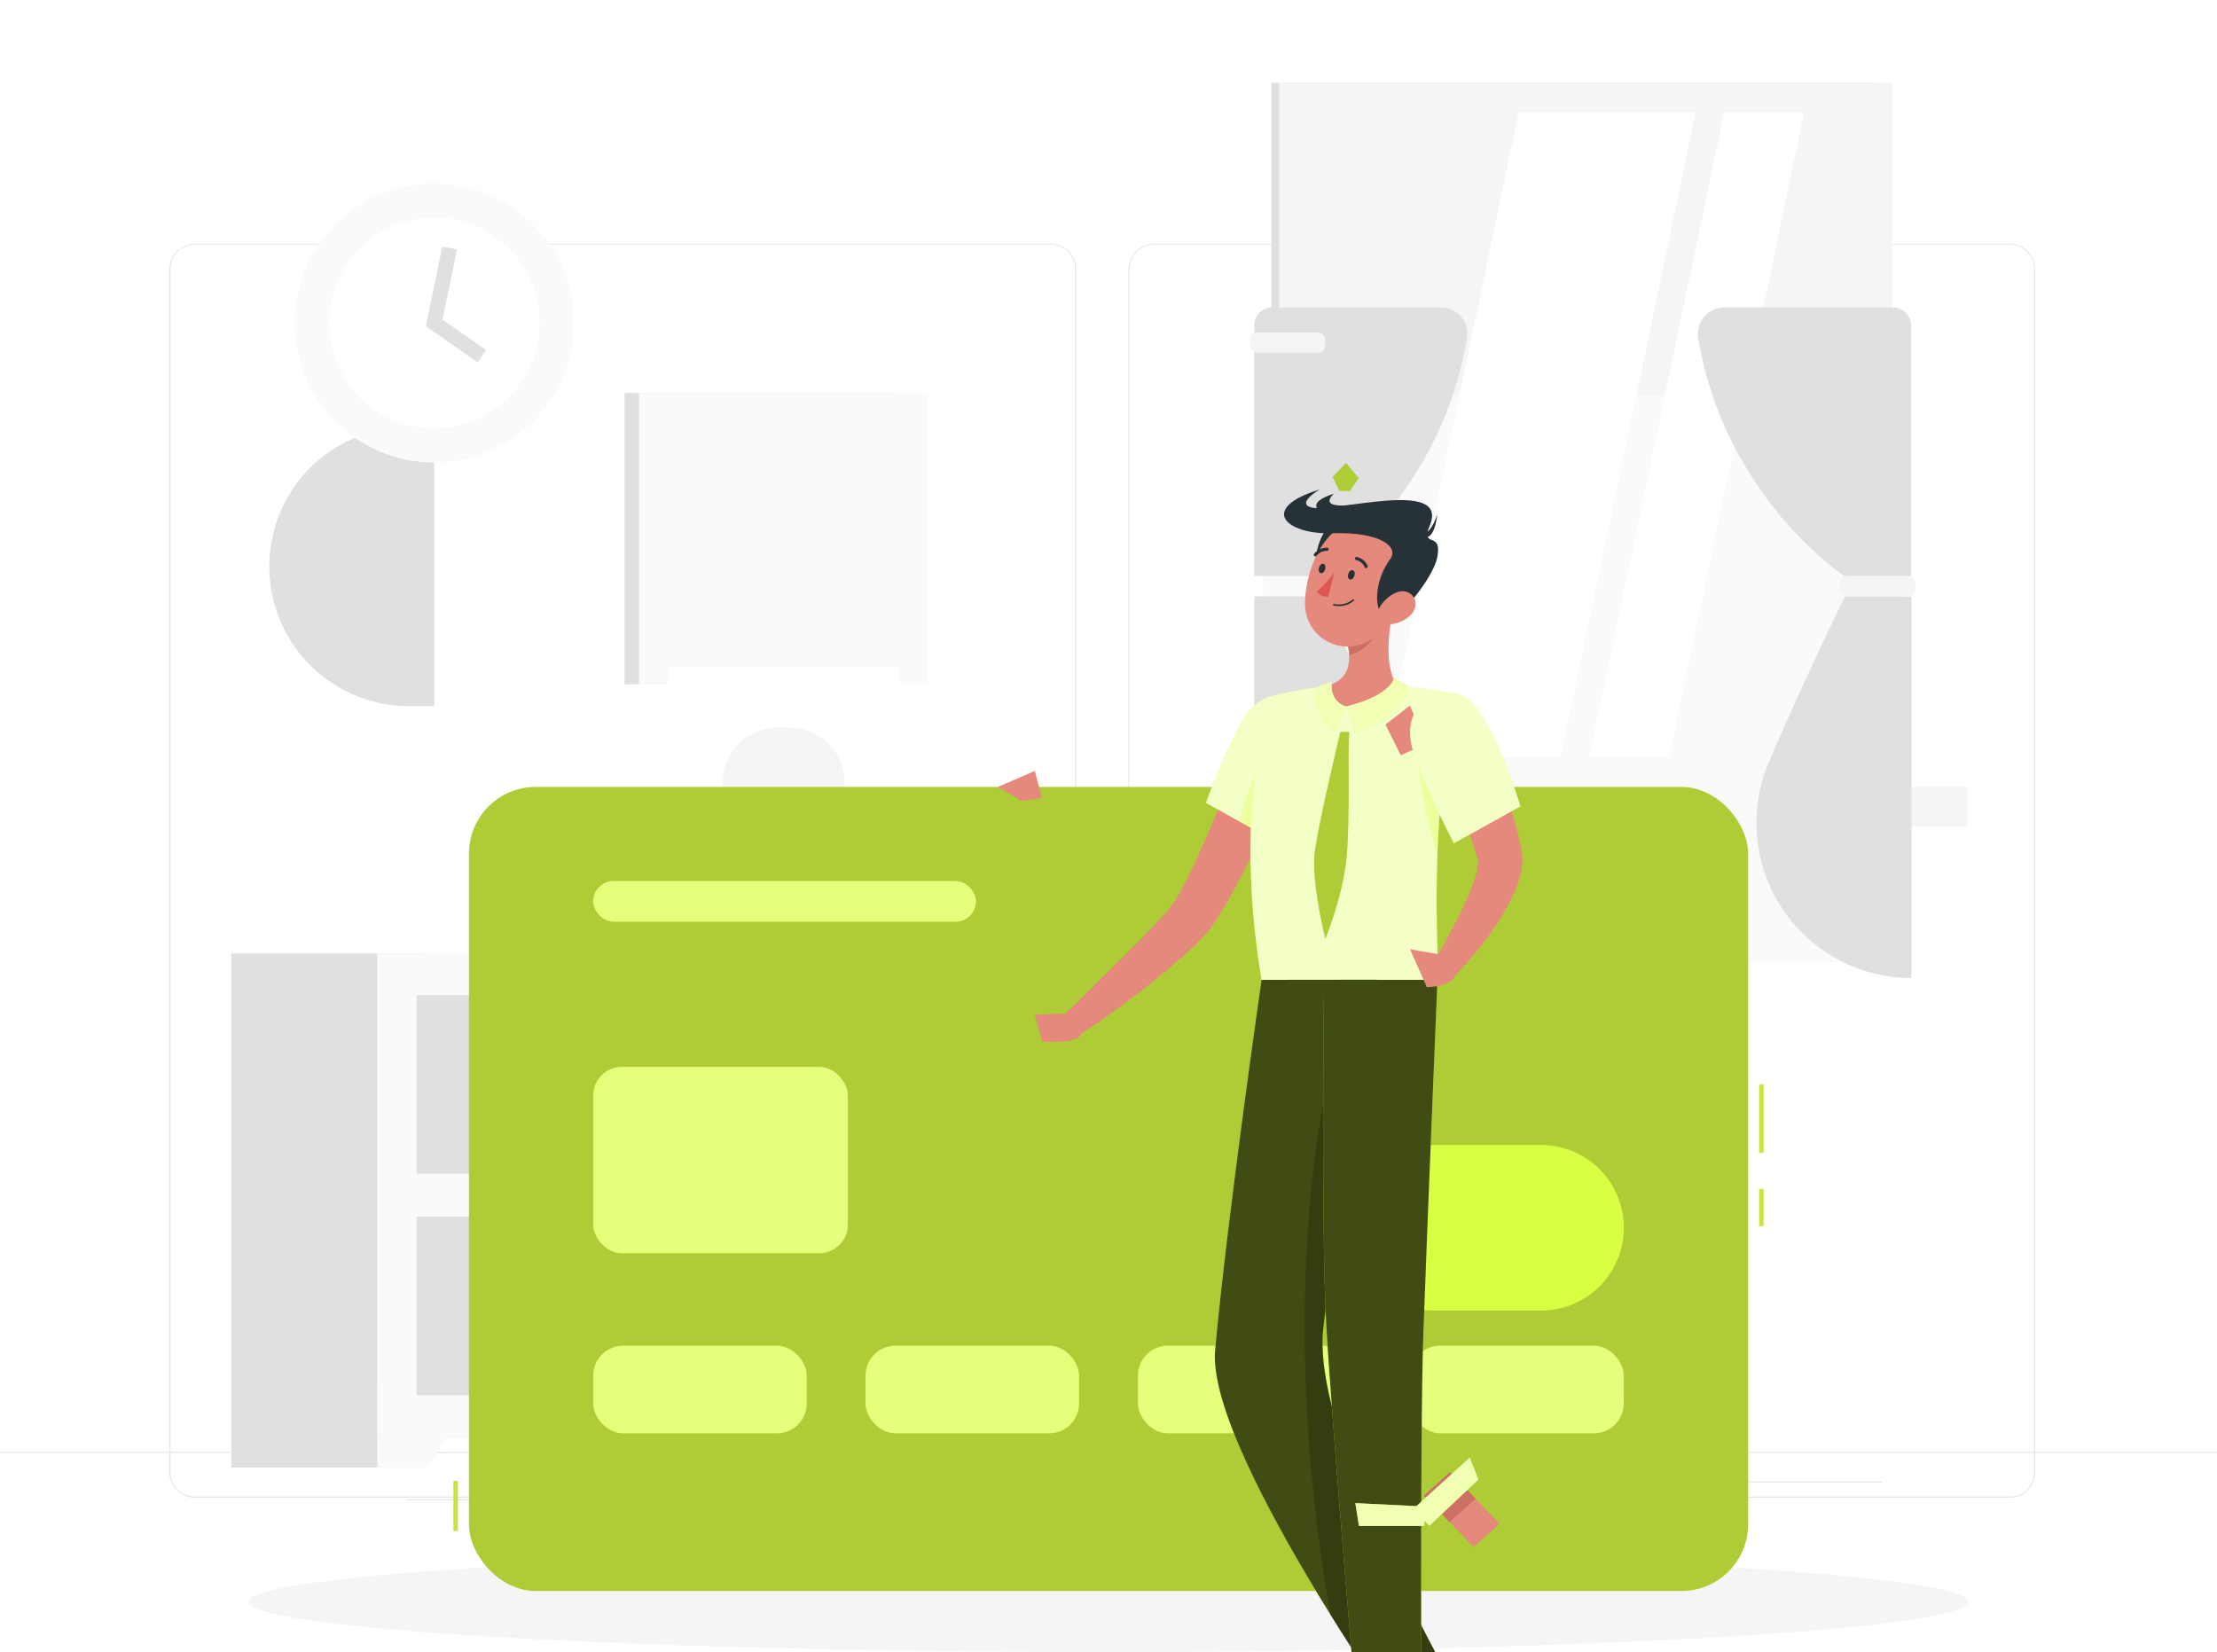 <svg class="animated" id="freepik_stories-credit-card" xmlns="http://www.w3.org/2000/svg" viewBox="0 0 500 372.61" version="1.1" xmlns:xlink="http://www.w3.org/1999/xlink" xmlns:svgjs="http://svgjs.com/svgjs"><style>svg#freepik_stories-credit-card:not(.animated) .animable {opacity: 0;}svg#freepik_stories-credit-card.animated #freepik--background-complete--inject-16 {animation: 1s 1 forwards cubic-bezier(.36,-0.01,.5,1.38) fadeIn;animation-delay: 0s;}svg#freepik_stories-credit-card.animated #freepik--Shadow--inject-16 {animation: 1s 1 forwards cubic-bezier(.36,-0.01,.5,1.38) lightSpeedRight;animation-delay: 0s;}svg#freepik_stories-credit-card.animated #freepik--Coins--inject-16 {animation: 1s 1 forwards cubic-bezier(.36,-0.01,.5,1.38) slideLeft;animation-delay: 0s;}svg#freepik_stories-credit-card.animated #freepik--credit-card--inject-16 {animation: 1s 1 forwards cubic-bezier(.36,-0.01,.5,1.38) fadeIn;animation-delay: 0s;}svg#freepik_stories-credit-card.animated #freepik--Character--inject-16 {animation: 1s 1 forwards cubic-bezier(.36,-0.01,.5,1.38) slideDown;animation-delay: 0s;}            @keyframes fadeIn {                0% {                    opacity: 0;                }                100% {                    opacity: 1;                }            }                    @keyframes lightSpeedRight {              from {                transform: translate3d(50%, 0, 0) skewX(-20deg);                opacity: 0;              }              60% {                transform: skewX(10deg);                opacity: 1;              }              80% {                transform: skewX(-2deg);              }              to {                opacity: 1;                transform: translate3d(0, 0, 0);              }            }                    @keyframes slideLeft {                0% {                    opacity: 0;                    transform: translateX(-30px);                }                100% {                    opacity: 1;                    transform: translateX(0);                }            }                    @keyframes slideDown {                0% {                    opacity: 0;                    transform: translateY(-30px);                }                100% {                    opacity: 1;                    transform: translateY(0);                }            }        .animator-hidden { display: none; }</style><g id="freepik--background-complete--inject-16" class="animable" style="transform-origin: 250px 194.17px;"><rect y="327.45" width="500" height="0.25" style="fill: rgb(230, 230, 230); transform-origin: 250px 327.575px;" id="ellfemio4qp9a" class="animable"></rect><rect x="343.26" y="338.04" width="34.4" height="0.25" style="fill: rgb(230, 230, 230); transform-origin: 360.46px 338.165px;" id="elpr4d387kki" class="animable"></rect><rect x="91.68" y="338.16" width="19.36" height="0.25" style="fill: rgb(230, 230, 230); transform-origin: 101.36px 338.285px;" id="elwh378xggcs" class="animable"></rect><rect x="211.76" y="337.58" width="39.24" height="0.25" style="fill: rgb(230, 230, 230); transform-origin: 231.38px 337.705px;" id="elpkr4o492nil" class="animable"></rect><rect x="193.22" y="334.02" width="17.54" height="0.25" style="fill: rgb(230, 230, 230); transform-origin: 201.99px 334.145px;" id="elbmzbu6ibt68" class="animable"></rect><rect x="371.57" y="334.14" width="52.99" height="0.25" style="fill: rgb(230, 230, 230); transform-origin: 398.065px 334.265px;" id="elyyr3z9qnd7l" class="animable"></rect><g id="eluozhh5nurv"><path d="M237,337.8H43.91a5.71,5.71,0,0,1-5.7-5.71V60.66A5.71,5.71,0,0,1,43.91,55H237a5.71,5.71,0,0,1,5.71,5.71V332.09A5.71,5.71,0,0,1,237,337.8ZM43.91,55.2a5.46,5.46,0,0,0-5.45,5.46V332.09a5.46,5.46,0,0,0,5.45,5.46H237a5.47,5.47,0,0,0,5.46-5.46V60.66A5.47,5.47,0,0,0,237,55.2Z" style="fill: rgb(230, 230, 230); transform-origin: 140.46px 196.4px;" class="animable"></path></g><g id="elxjqmjoxhsl9"><path d="M453.31,337.8H260.21a5.72,5.72,0,0,1-5.71-5.71V60.66A5.72,5.72,0,0,1,260.21,55h193.1A5.71,5.71,0,0,1,459,60.66V332.09A5.71,5.71,0,0,1,453.31,337.8ZM260.21,55.2a5.47,5.47,0,0,0-5.46,5.46V332.09a5.47,5.47,0,0,0,5.46,5.46h193.1a5.47,5.47,0,0,0,5.46-5.46V60.66a5.47,5.47,0,0,0-5.46-5.46Z" style="fill: rgb(230, 230, 230); transform-origin: 356.75px 196.4px;" class="animable"></path></g><rect x="286.75" y="18.68" width="136.28" height="158.8" style="fill: rgb(224, 224, 224); transform-origin: 354.89px 98.08px;" id="eltfhinsqge5s" class="animable"></rect><rect x="288.48" y="18.68" width="138.25" height="158.8" style="fill: rgb(245, 245, 245); transform-origin: 357.605px 98.08px;" id="elsey72eqp5rr" class="animable"></rect><rect x="286.75" y="177.47" width="136.28" height="8.9" style="fill: rgb(224, 224, 224); transform-origin: 354.89px 181.92px;" id="ellfbykwg4x0e" class="animable"></rect><rect x="313.52" y="177.47" width="130.15" height="8.9" style="fill: rgb(245, 245, 245); transform-origin: 378.595px 181.92px;" id="el106d5b148ao" class="animable"></rect><g id="elgxvw9njqny"><rect x="284.94" y="89.09" width="145.33" height="127.88" style="fill: rgb(250, 250, 250); transform-origin: 357.605px 153.03px; transform: rotate(90deg);" class="animable"></rect></g><polygon points="312.06 170.74 342.5 25.41 382.4 25.41 351.96 170.74 312.06 170.74" style="fill: rgb(255, 255, 255); transform-origin: 347.23px 98.075px;" id="eln09fgsjjtak" class="animable"></polygon><polygon points="358.42 170.74 388.85 25.41 406.87 25.41 376.44 170.74 358.42 170.74" style="fill: rgb(255, 255, 255); transform-origin: 382.645px 98.075px;" id="elz0hnbl14w1" class="animable"></polygon><g id="elw7g1qrnyud"><path d="M282.86,73.4v56.54h15s26.87-17.53,33-53.6a6,6,0,0,0-5.9-7h-38A4.07,4.07,0,0,0,282.86,73.4Z" style="fill: rgb(224, 224, 224); transform-origin: 306.902px 99.64px;" class="animable"></path></g><g id="elmf3rvbmnds"><path d="M282.86,220.57V134.5h15s8.6,17.38,17.17,37.36a34.94,34.94,0,0,1-32.13,48.71Z" style="fill: rgb(224, 224, 224); transform-origin: 300.359px 177.535px;" class="animable"></path></g><rect x="281.91" y="74.99" width="16.97" height="4.56" rx="1.5" style="fill: rgb(245, 245, 245); transform-origin: 290.395px 77.27px;" id="eltk98zhyk9pr" class="animable"></rect><g id="elyh9yjx7cowp"><path d="M431,73.4v56.54H416s-26.88-17.53-33-53.6a6,6,0,0,1,5.89-7h38A4.07,4.07,0,0,1,431,73.4Z" style="fill: rgb(224, 224, 224); transform-origin: 406.958px 99.64px;" class="animable"></path></g><g id="elk4loqa3ckh"><path d="M431.1,220.59V134.52h-15s-8.6,17.37-17.18,37.36a35,35,0,0,0,32.14,48.71Z" style="fill: rgb(224, 224, 224); transform-origin: 413.612px 177.555px;" class="animable"></path></g><g id="el5ppgql6nsk8"><rect x="414.95" y="129.94" width="16.97" height="4.56" rx="1.5" style="fill: rgb(245, 245, 245); transform-origin: 423.435px 132.22px; transform: rotate(180deg);" class="animable"></rect></g><rect x="140.86" y="88.64" width="60.03" height="65.71" style="fill: rgb(224, 224, 224); transform-origin: 170.875px 121.495px;" id="elsfxlzy7v1b" class="animable"></rect><rect x="144.11" y="88.64" width="65.22" height="65.71" style="fill: rgb(250, 250, 250); transform-origin: 176.72px 121.495px;" id="elfi075uog1v" class="animable"></rect><g id="elejc6j45pl3u"><rect x="150.59" y="150.57" width="52.26" height="51.77" style="fill: rgb(255, 255, 255); transform-origin: 176.72px 176.455px; transform: rotate(90deg);" class="animable"></rect></g><g id="eljy3iyu5kboq"><path d="M163,176.45h0a12.35,12.35,0,0,1,12.35-12.34h2.78a12.35,12.35,0,0,1,12.34,12.34h0a12.34,12.34,0,0,1-12.34,12.34h-2.78A12.34,12.34,0,0,1,163,176.45Z" style="fill: rgb(245, 245, 245); transform-origin: 176.735px 176.45px;" class="animable"></path></g><g id="elwite0yb8f2"><path d="M92.24,159.27a31.48,31.48,0,1,1,0-63h5.69v63Z" style="fill: rgb(224, 224, 224); transform-origin: 79.335px 127.77px;" class="animable"></path></g><circle cx="97.93" cy="72.84" r="31.48" style="fill: rgb(250, 250, 250); transform-origin: 97.93px 72.84px;" id="el630le6rh0nn" class="animable"></circle><circle cx="97.93" cy="72.84" r="23.74" style="fill: rgb(255, 255, 255); transform-origin: 97.93px 72.84px;" id="elgngsehu4zfs" class="animable"></circle><polygon points="107.71 81.72 96.05 73.58 99.75 55.6 103.05 56.28 99.8 72.09 109.64 78.95 107.71 81.72" style="fill: rgb(224, 224, 224); transform-origin: 102.845px 68.66px;" id="elix1oodinih" class="animable"></polygon><rect x="309.43" y="215.05" width="42.91" height="115.94" style="fill: rgb(224, 224, 224); transform-origin: 330.885px 273.02px;" id="el82uc399yrcu" class="animable"></rect><polygon points="340.88 330.99 352.34 330.99 352.34 311.79 328.87 311.79 340.88 330.99" style="fill: rgb(250, 250, 250); transform-origin: 340.605px 321.39px;" id="elfjvccbqhrjk" class="animable"></polygon><rect x="52.18" y="215.05" width="42.91" height="115.94" style="fill: rgb(224, 224, 224); transform-origin: 73.635px 273.02px;" id="eloyhcpt2fa3" class="animable"></rect><rect x="85.09" y="215.05" width="267.26" height="109.33" style="fill: rgb(250, 250, 250); transform-origin: 218.72px 269.715px;" id="el1fltln9rx6n" class="animable"></rect><polygon points="96.55 330.99 85.09 330.99 85.09 311.79 108.56 311.79 96.55 330.99" style="fill: rgb(250, 250, 250); transform-origin: 96.825px 321.39px;" id="elqhbmwl11tur" class="animable"></polygon><rect x="93.98" y="224.45" width="249.48" height="40.24" style="fill: rgb(240, 240, 240); transform-origin: 218.72px 244.57px;" id="elbtvu3qw2ttk" class="animable"></rect><rect x="93.98" y="274.42" width="249.48" height="40.24" style="fill: rgb(240, 240, 240); transform-origin: 218.72px 294.54px;" id="elgnpxya25xzh" class="animable"></rect><rect x="93.98" y="224.45" width="212.9" height="40.24" style="fill: rgb(224, 224, 224); transform-origin: 200.43px 244.57px;" id="el26y6mzn192" class="animable"></rect><g id="elg6ym518ookc"><path d="M159.54,284.83H146.59s2.25,7.77,2.25,12.34-9.85,22.48,4.23,22.48,4.22-17.91,4.22-22.48S159.54,284.83,159.54,284.83Z" style="fill: rgb(250, 250, 250); transform-origin: 153.068px 302.24px;" class="animable"></path></g><g id="elmbjpqti958"><path d="M108.56,298.33v7.07c0,7.84,7.58,14.25,16.84,14.25h8.35c9.26,0,16.84-6.41,16.84-14.25v-7.07Z" style="fill: rgb(240, 240, 240); transform-origin: 129.575px 308.99px;" class="animable"></path></g><rect x="93.98" y="274.42" width="212.9" height="40.24" style="fill: rgb(224, 224, 224); transform-origin: 200.43px 294.54px;" id="el0e74jgib4psv" class="animable"></rect><g id="el9pcqmoz0l3r"><rect x="213.54" y="335.67" width="19.94" height="33.21" style="fill: rgb(255, 255, 255); transform-origin: 223.51px 352.275px; transform: rotate(180deg);" class="animable"></rect></g><g id="el351ypvlizg9"><rect x="230.38" y="336.19" width="1.36" height="33.21" style="fill: rgb(230, 230, 230); transform-origin: 231.06px 352.795px; transform: rotate(180deg);" class="animable"></rect></g><g id="elcazgxem9cos"><rect x="231.36" y="335.94" width="4.44" height="33.72" rx="0.48" style="fill: rgb(235, 235, 235); transform-origin: 233.58px 352.8px; transform: rotate(180deg);" class="animable"></rect></g><g id="eldv4pf5r4rzl"><rect x="231.36" y="343.64" width="4.44" height="7.88" style="fill: rgb(255, 255, 255); transform-origin: 233.58px 347.58px; transform: rotate(180deg);" class="animable"></rect></g><g id="elfmn3hzk5o3b"><rect x="231.36" y="353.94" width="4.44" height="4.86" style="fill: rgb(255, 255, 255); transform-origin: 233.58px 356.37px; transform: rotate(180deg);" class="animable"></rect></g><g id="elvjmys303pbj"><rect x="212.06" y="335.94" width="18.93" height="33.72" rx="0.48" style="fill: rgb(235, 235, 235); transform-origin: 221.525px 352.8px; transform: rotate(180deg);" class="animable"></rect></g><g id="elw24vpty9qur"><rect x="203.83" y="332.17" width="22" height="36.64" style="fill: rgb(255, 255, 255); transform-origin: 214.83px 350.49px; transform: rotate(180deg);" class="animable"></rect></g><g id="el8incaaosh4"><rect x="222.4" y="332.74" width="1.49" height="36.64" style="fill: rgb(230, 230, 230); transform-origin: 223.145px 351.06px; transform: rotate(180deg);" class="animable"></rect></g><g id="eli91xb2pyl3a"><rect x="223.48" y="332.46" width="4.9" height="37.2" rx="0.53" style="fill: rgb(240, 240, 240); transform-origin: 225.93px 351.06px; transform: rotate(180deg);" class="animable"></rect></g><g id="elta5d5xwfr9d"><rect x="223.48" y="344.31" width="4.9" height="1.27" style="fill: rgb(255, 255, 255); transform-origin: 225.93px 344.945px; transform: rotate(180deg);" class="animable"></rect></g><g id="elhgklu5zpscf"><rect x="223.48" y="347.98" width="4.9" height="1.27" style="fill: rgb(255, 255, 255); transform-origin: 225.93px 348.615px; transform: rotate(180deg);" class="animable"></rect></g><g id="el9ds74ti2ia"><rect x="223.48" y="351.66" width="4.9" height="1.27" style="fill: rgb(255, 255, 255); transform-origin: 225.93px 352.295px; transform: rotate(180deg);" class="animable"></rect></g><g id="elk5znjfkp38"><rect x="202.19" y="332.46" width="20.88" height="37.2" rx="0.53" style="fill: rgb(240, 240, 240); transform-origin: 212.63px 351.06px; transform: rotate(180deg);" class="animable"></rect></g><g id="el4kbrzjlclkf"><path d="M176.72,356.89a5.64,5.64,0,1,1-5.64-5.63A5.64,5.64,0,0,1,176.72,356.89Z" style="fill: rgb(250, 250, 250); transform-origin: 171.08px 356.9px;" class="animable"></path></g><g id="eltseyh71rigd"><path d="M167.11,359.58a4.41,4.41,0,1,1-4.41-4.41A4.42,4.42,0,0,1,167.11,359.58Z" style="fill: rgb(250, 250, 250); transform-origin: 162.7px 359.58px;" class="animable"></path></g><g id="elop1x85s81cp"><path d="M186.37,359.58a5.64,5.64,0,1,1-5.64-5.64A5.65,5.65,0,0,1,186.37,359.58Z" style="fill: rgb(250, 250, 250); transform-origin: 180.73px 359.58px;" class="animable"></path></g><g id="elangorh7r6x4"><path d="M195.61,357.93a5.64,5.64,0,1,1-5.64-5.64A5.64,5.64,0,0,1,195.61,357.93Z" style="fill: rgb(250, 250, 250); transform-origin: 189.97px 357.93px;" class="animable"></path></g><g id="el3k6q67eezkw"><path d="M147.18,358.66s.77,11,30.44,11,30.44-11,30.44-11Z" style="fill: rgb(245, 245, 245); transform-origin: 177.62px 364.16px;" class="animable"></path></g><g id="el8jpuhi1br9o"><path d="M230.38,308.65s1.23,11,48.25,11,48.24-11,48.24-11Z" style="fill: rgb(255, 255, 255); transform-origin: 278.625px 314.15px;" class="animable"></path></g></g><g id="freepik--Shadow--inject-16" class="animable" style="transform-origin: 250px 361.29px;"><ellipse cx="250" cy="361.29" rx="193.89" ry="11.32" style="fill: rgb(245, 245, 245); transform-origin: 250px 361.29px;" id="elo6b82jo7kdm" class="animable"></ellipse></g><g id="freepik--Coins--inject-16" class="animable animator-hidden" style="transform-origin: 140.318px 205.947px;"><g id="elvsa74f9cbne"><circle cx="108.63" cy="228.03" r="54.16" style="fill: rgb(217, 255, 67); transform-origin: 108.63px 228.03px; transform: rotate(-45deg);" class="animable"></circle></g><g id="el7jcdbsz4qcv"><circle cx="108.63" cy="228.03" r="54.16" style="opacity: 0.4; transform-origin: 108.63px 228.03px; transform: rotate(-45deg);" class="animable"></circle></g><g id="el2m0frvbmzx5"><circle cx="108.63" cy="228.03" r="45.48" style="opacity: 0.2; transform-origin: 108.63px 228.03px; transform: rotate(-80.32deg);" class="animable"></circle></g><g id="el62gqcg06r9"><circle cx="111.5" cy="229.83" r="43.66" style="fill: rgb(217, 255, 67); transform-origin: 111.5px 229.83px; transform: rotate(-85.996deg);" class="animable"></circle></g><g id="elcpyloxv397s"><circle cx="111.5" cy="229.83" r="43.66" style="opacity: 0.4; transform-origin: 111.5px 229.83px; transform: rotate(-85.996deg);" class="animable"></circle></g><g id="elwmhdw51t61"><path d="M126.61,223.86l2.85,12.35A3.51,3.51,0,0,1,129,239a3.67,3.67,0,0,1-2.33,1.65l-10.86,2.51,2,8.69a3.47,3.47,0,0,1-.48,2.77A3.51,3.51,0,0,1,115,256.2a3.68,3.68,0,0,1-2.83-.44,3.48,3.48,0,0,1-1.64-2.28l-2-8.79-10.77,2.49a3.54,3.54,0,0,1-2.74-.46,3.5,3.5,0,0,1-1.65-2.28,3.56,3.56,0,0,1,.46-2.76,3.5,3.5,0,0,1,2.28-1.63l25.2-5.81-1.18-5.13L95,234.9a3.55,3.55,0,0,1-2.76-.43,3.5,3.5,0,0,1-1.63-2.31l-2.84-12.3a3.66,3.66,0,0,1,2.74-4.39L101.23,213l-2-8.7a3.55,3.55,0,0,1,.42-2.73,3.59,3.59,0,0,1,2.44-1.68,3.51,3.51,0,0,1,2.73.46,3.57,3.57,0,0,1,1.62,2.29l2,8.69,11-2.52a3.63,3.63,0,0,1,2.81.47,3.48,3.48,0,0,1,1.66,2.25,3.79,3.79,0,0,1-2.81,4.49l-25.2,5.81L97,226.93l25.11-5.79a3.63,3.63,0,0,1,2.81.47A3.45,3.45,0,0,1,126.61,223.86Z" style="fill: rgb(217, 255, 67); transform-origin: 108.623px 228.05px;" class="animable"></path></g><g id="elkfs0xymvogf"><g style="opacity: 0.7; transform-origin: 108.623px 228.05px;" class="animable"><g id="ellux4ul8s4rf"><path d="M126.61,223.86l2.85,12.35A3.51,3.51,0,0,1,129,239a3.67,3.67,0,0,1-2.33,1.65l-10.86,2.51,2,8.69a3.47,3.47,0,0,1-.48,2.77A3.51,3.51,0,0,1,115,256.2a3.68,3.68,0,0,1-2.83-.44,3.48,3.48,0,0,1-1.64-2.28l-2-8.79-10.77,2.49a3.54,3.54,0,0,1-2.74-.46,3.5,3.5,0,0,1-1.65-2.28,3.56,3.56,0,0,1,.46-2.76,3.5,3.5,0,0,1,2.28-1.63l25.2-5.81-1.18-5.13L95,234.9a3.55,3.55,0,0,1-2.76-.43,3.5,3.5,0,0,1-1.63-2.31l-2.84-12.3a3.66,3.66,0,0,1,2.74-4.39L101.23,213l-2-8.7a3.55,3.55,0,0,1,.42-2.73,3.59,3.59,0,0,1,2.44-1.68,3.51,3.51,0,0,1,2.73.46,3.57,3.57,0,0,1,1.62,2.29l2,8.69,11-2.52a3.63,3.63,0,0,1,2.81.47,3.48,3.48,0,0,1,1.66,2.25,3.79,3.79,0,0,1-2.81,4.49l-25.2,5.81L97,226.93l25.11-5.79a3.63,3.63,0,0,1,2.81.47A3.45,3.45,0,0,1,126.61,223.86Z" style="fill: rgb(255, 255, 255); transform-origin: 108.623px 228.05px;" class="animable"></path></g></g></g><g id="elhg5ka7mucyj"><circle cx="195.33" cy="160.54" r="37.8" style="fill: rgb(217, 255, 67); transform-origin: 195.33px 160.54px; transform: rotate(-49.8deg);" class="animable"></circle></g><g id="elg2hxiukpfuj"><circle cx="195.33" cy="160.54" r="37.8" style="opacity: 0.4; transform-origin: 195.33px 160.54px; transform: rotate(-49.8deg);" class="animable"></circle></g><g id="el7s7c85kmav"><circle cx="195.33" cy="160.54" r="31.74" style="opacity: 0.2; transform-origin: 195.33px 160.54px; transform: rotate(-50.42deg);" class="animable"></circle></g><g id="elegpfyjwqhan"><circle cx="196.54" cy="162.57" r="30.47" style="fill: rgb(217, 255, 67); transform-origin: 196.54px 162.57px; transform: rotate(-52.61deg);" class="animable"></circle></g><g id="elt419o024zsa"><circle cx="196.54" cy="162.57" r="30.47" style="opacity: 0.4; transform-origin: 196.54px 162.57px; transform: rotate(-52.61deg);" class="animable"></circle></g><g id="elm5p1gdubzy"><path d="M207.82,163.66l-2.15,8.58a2.41,2.41,0,0,1-1.18,1.55,2.58,2.58,0,0,1-2,.29L195,172.19l-1.52,6a2.42,2.42,0,0,1-1.18,1.56,2.46,2.46,0,0,1-1.92.29,2.57,2.57,0,0,1-1.61-1.17,2.46,2.46,0,0,1-.3-1.94l1.53-6.1L182.5,169a2.47,2.47,0,0,1-1.56-1.16,2.43,2.43,0,0,1-.3-1.93,2.46,2.46,0,0,1,1.16-1.58,2.49,2.49,0,0,1,1.94-.28l17.5,4.39.9-3.56-17.45-4.38a2.43,2.43,0,0,1-1.57-1.15,2.39,2.39,0,0,1-.28-1.94l2.14-8.55a2.54,2.54,0,0,1,3.1-1.85l7.42,1.86,1.52-6A2.51,2.51,0,0,1,200.2,141a2.39,2.39,0,0,1,1.54,1.15,2.47,2.47,0,0,1,.29,1.93l-1.52,6,7.6,1.91a2.53,2.53,0,0,1,1.6,1.19,2.44,2.44,0,0,1,.32,1.92,2.58,2.58,0,0,1-1.2,1.6,2.55,2.55,0,0,1-2,.3l-17.51-4.39-.88,3.54,17.44,4.37a2.53,2.53,0,0,1,1.6,1.19A2.39,2.39,0,0,1,207.82,163.66Z" style="fill: rgb(217, 255, 67); transform-origin: 195.331px 160.506px;" class="animable"></path></g><g id="elwq80sc7t3rf"><g style="opacity: 0.7; transform-origin: 195.331px 160.506px;" class="animable"><g id="elzhedbg6xmad"><path d="M207.82,163.66l-2.15,8.58a2.41,2.41,0,0,1-1.18,1.55,2.58,2.58,0,0,1-2,.29L195,172.19l-1.52,6a2.42,2.42,0,0,1-1.18,1.56,2.46,2.46,0,0,1-1.92.29,2.57,2.57,0,0,1-1.61-1.17,2.46,2.46,0,0,1-.3-1.94l1.53-6.1L182.5,169a2.47,2.47,0,0,1-1.56-1.16,2.43,2.43,0,0,1-.3-1.93,2.46,2.46,0,0,1,1.16-1.58,2.49,2.49,0,0,1,1.94-.28l17.5,4.39.9-3.56-17.45-4.38a2.43,2.43,0,0,1-1.57-1.15,2.39,2.39,0,0,1-.28-1.94l2.14-8.55a2.54,2.54,0,0,1,3.1-1.85l7.42,1.86,1.52-6A2.51,2.51,0,0,1,200.2,141a2.39,2.39,0,0,1,1.54,1.15,2.47,2.47,0,0,1,.29,1.93l-1.52,6,7.6,1.91a2.53,2.53,0,0,1,1.6,1.19,2.44,2.44,0,0,1,.32,1.92,2.58,2.58,0,0,1-1.2,1.6,2.55,2.55,0,0,1-2,.3l-17.51-4.39-.88,3.54,17.44,4.37a2.53,2.53,0,0,1,1.6,1.19A2.39,2.39,0,0,1,207.82,163.66Z" style="fill: rgb(255, 255, 255); transform-origin: 195.331px 160.506px;" class="animable"></path></g></g></g></g><g id="freepik--credit-card--inject-16" class="animable" style="transform-origin: 250px 268.165px;"><rect x="102.26" y="334.02" width="1" height="11.29" style="fill: rgb(217, 255, 67); transform-origin: 102.76px 339.665px;" id="eldj6eev3b8ri" class="animable"></rect><g id="elaimq0un7qp"><rect x="102.26" y="334.02" width="1" height="11.29" style="opacity: 0.1; transform-origin: 102.76px 339.665px;" class="animable"></rect></g><rect x="396.74" y="244.57" width="1" height="15.47" style="fill: rgb(217, 255, 67); transform-origin: 397.24px 252.305px;" id="elvvx13lr3ww" class="animable"></rect><rect x="396.74" y="268.16" width="1" height="8.39" style="fill: rgb(217, 255, 67); transform-origin: 397.24px 272.355px;" id="eltjs0nf13jk" class="animable"></rect><g id="elftfpt8rtzm7"><rect x="396.74" y="244.57" width="1" height="15.47" style="opacity: 0.1; transform-origin: 397.24px 252.305px;" class="animable"></rect></g><g id="elamniimwukzw"><rect x="396.74" y="268.16" width="1" height="8.39" style="opacity: 0.1; transform-origin: 397.24px 272.355px;" class="animable"></rect></g><rect x="105.76" y="177.49" width="288.49" height="181.35" rx="15.05" style="fill: rgb(217, 255, 67); transform-origin: 250.005px 268.165px;" id="eldsvvs5g9cn" class="animable"></rect><g id="elpnipxqjb35k"><rect x="105.76" y="177.49" width="288.49" height="181.35" rx="15.05" style="opacity: 0.2; transform-origin: 250.005px 268.165px;" class="animable"></rect></g><g id="elx4ouef24ptg"><path d="M347.55,295.59a18.67,18.67,0,0,0,0-37.34h-24.1a18.67,18.67,0,0,0,0,37.34Z" style="fill: rgb(217, 255, 67); transform-origin: 335.5px 276.92px;" class="animable"></path></g><rect x="133.79" y="240.63" width="57.43" height="42.03" rx="6.48" style="fill: rgb(217, 255, 67); transform-origin: 162.505px 261.645px;" id="elpu4d61bktqj" class="animable"></rect><g id="elrbbi2i3p6n"><rect x="133.79" y="240.63" width="57.43" height="42.03" rx="6.48" style="fill: rgb(255, 255, 255); opacity: 0.3; transform-origin: 162.505px 261.645px;" class="animable"></rect></g><rect x="133.79" y="198.71" width="86.31" height="9.17" rx="4.59" style="fill: rgb(217, 255, 67); transform-origin: 176.945px 203.295px;" id="eljxhj5xxzxoo" class="animable"></rect><g id="el1f1rh2f1jjh"><rect x="133.79" y="198.71" width="86.31" height="9.17" rx="4.59" style="fill: rgb(255, 255, 255); opacity: 0.3; transform-origin: 176.945px 203.295px;" class="animable"></rect></g><rect x="133.79" y="303.52" width="48.15" height="19.75" rx="6.73" style="fill: rgb(217, 255, 67); transform-origin: 157.865px 313.395px;" id="el1hurtxdffit" class="animable"></rect><g id="elsp3820upv3"><rect x="133.79" y="303.52" width="48.15" height="19.75" rx="6.73" style="fill: rgb(255, 255, 255); opacity: 0.3; transform-origin: 157.865px 313.395px;" class="animable"></rect></g><rect x="195.21" y="303.52" width="48.15" height="19.75" rx="6.73" style="fill: rgb(217, 255, 67); transform-origin: 219.285px 313.395px;" id="elbmjxq73i9p" class="animable"></rect><g id="elduwmnus2zfs"><rect x="195.21" y="303.52" width="48.15" height="19.75" rx="6.73" style="fill: rgb(255, 255, 255); opacity: 0.3; transform-origin: 219.285px 313.395px;" class="animable"></rect></g><rect x="256.64" y="303.52" width="48.15" height="19.75" rx="6.73" style="fill: rgb(217, 255, 67); transform-origin: 280.715px 313.395px;" id="eldlsfswjqvuv" class="animable"></rect><g id="elejwd9zhumw9"><rect x="256.64" y="303.52" width="48.15" height="19.75" rx="6.73" style="fill: rgb(255, 255, 255); opacity: 0.3; transform-origin: 280.715px 313.395px;" class="animable"></rect></g><rect x="318.06" y="303.52" width="48.15" height="19.75" rx="6.73" style="fill: rgb(217, 255, 67); transform-origin: 342.135px 313.395px;" id="ele92kujk30nq" class="animable"></rect><g id="elq2pohndkqhe"><rect x="318.06" y="303.52" width="48.15" height="19.75" rx="6.73" style="fill: rgb(255, 255, 255); opacity: 0.3; transform-origin: 342.135px 313.395px;" class="animable"></rect></g></g><g id="freepik--Character--inject-16" class="animable" style="transform-origin: 284.727px 260.775px;"><g id="el947h9u1j9mb"><path d="M293,166.82c-2.37,6.69-5,13.16-7.79,19.63a168.66,168.66,0,0,1-9.7,19.14c-.49.79-1,1.58-1.53,2.37l-.39.59-.53.73c-.36.46-.7.86-1,1.25a52.21,52.21,0,0,1-4,4c-2.67,2.47-5.39,4.71-8.14,6.92-5.52,4.38-11.16,8.48-17,12.37l-3.49-4.33L254.13,215c2.43-2.41,4.84-4.84,7.09-7.27,1.11-1.21,2.19-2.45,3.08-3.59.22-.28.41-.56.58-.8l.21-.34.29-.52c.39-.69.8-1.36,1.18-2.07,3.06-5.75,5.76-12,8.36-18.34s5.1-12.73,7.5-19.07Z" style="fill: rgb(228, 137, 123); transform-origin: 266.215px 198.41px;" class="animable"></path></g><g id="elrx6tka5cqcb"><path d="M295.81,162c2.27,6.64-11.07,26.17-11.07,26.17L272,181.08a149,149,0,0,1,7.68-17.8C284.14,154.84,293.32,154.71,295.81,162Z" style="fill: rgb(217, 255, 67); transform-origin: 284.035px 172.45px;" class="animable"></path></g><g id="elr5ttz4n221"><path d="M295.81,162c2.27,6.64-11.07,26.17-11.07,26.17L272,181.08a149,149,0,0,1,7.68-17.8C284.14,154.84,293.32,154.71,295.81,162Z" style="fill: rgb(255, 255, 255); opacity: 0.7; transform-origin: 284.035px 172.45px;" class="animable"></path></g><g id="elw2mixdj11g"><path d="M296,162.83c-2.86-1.37-6.15-.22-9.62,5.26s-6.42,14.63-6.74,17.24l5.11,2.83S297.06,170.12,296,162.83Z" style="fill: rgb(217, 255, 67); opacity: 0.31; transform-origin: 287.852px 175.232px;" class="animable"></path></g><g id="elhasj0z04wz9"><path d="M287.18,156.92s-9.52,22.39-2.66,64.08h39.65c.49-6.09-2.31-35.78,4.56-64.46a101.24,101.24,0,0,0-13.22-1.68,147.9,147.9,0,0,0-16.85,0A76.45,76.45,0,0,0,287.18,156.92Z" style="fill: rgb(217, 255, 67); transform-origin: 305.383px 187.81px;" class="animable"></path></g><g id="el0lrjxpn26eph"><path d="M287.18,156.92s-9.52,22.39-2.66,64.08h39.65c.49-6.09-2.31-35.78,4.56-64.46a101.24,101.24,0,0,0-13.22-1.68,147.9,147.9,0,0,0-16.85,0A76.45,76.45,0,0,0,287.18,156.92Z" style="fill: rgb(255, 255, 255); opacity: 0.7; transform-origin: 305.383px 187.81px;" class="animable"></path></g><polygon points="338.21 343.67 332.34 348.93 321.15 337.29 327.03 332.03 338.21 343.67" style="fill: rgb(228, 137, 123); transform-origin: 329.68px 340.48px;" id="elukpj2fnefzi" class="animable"></polygon><polygon points="318.08 354.62 310.67 354.62 309.71 337.45 317.12 337.45 318.08 354.62" style="fill: rgb(228, 137, 123); transform-origin: 313.895px 346.035px;" id="elnzj9chvrbr9" class="animable"></polygon><polygon points="321.16 337.29 326.92 343.29 332.8 338.03 327.04 332.03 321.16 337.29" style="fill: rgb(206, 111, 100); transform-origin: 326.98px 337.66px;" id="el9w6vansib74" class="animable"></polygon><polygon points="317.12 337.46 309.71 337.46 310.21 346.31 317.62 346.31 317.12 337.46" style="fill: rgb(206, 111, 100); transform-origin: 313.665px 341.885px;" id="ellro6ensg9sg" class="animable"></polygon><g id="elwps81h7x7g"><path d="M284.52,221s-7.81,54.06-10.47,83.48c-2.14,23.61,48.91,94,48.91,94l9.87-9.29s-37.28-63.11-34.41-89.39c2.78-25.45,12.2-78.83,12.2-78.83Z" style="fill: rgb(217, 255, 67); transform-origin: 303.407px 309.725px;" class="animable"></path></g><g id="elmabfydzff6"><path d="M284.52,221s-7.81,54.06-10.47,83.48c-2.14,23.61,48.91,94,48.91,94l9.87-9.29s-37.28-63.11-34.41-89.39c2.78-25.45,12.2-78.83,12.2-78.83Z" style="opacity: 0.7; transform-origin: 303.407px 309.725px;" class="animable"></path></g><g id="el8rkgj58wui5"><path d="M298.42,299.83c1.43-13.11,4.63-33.65,7.38-50.47-1.44-2.82-5.48-8.53-5.48-8.53-3.62,12.51-11.49,59.67-.26,123.36,11.7,18.86,22.9,34.32,22.9,34.32l1.53-24.32C313.68,353.85,296.43,318,298.42,299.83Z" style="opacity: 0.2; transform-origin: 309.37px 319.67px;" class="animable"></path></g><g id="el6qttv0xv1m"><path d="M298.62,221s-.7,56.65.5,77.88c1.31,23.24,7.91,100.24,7.91,100.24h13.58S320.2,324,321,301c.89-25,3.19-80,3.19-80Z" style="fill: rgb(217, 255, 67); transform-origin: 311.304px 310.06px;" class="animable"></path></g><g id="elhn5dp8j2vv"><path d="M298.62,221s-.7,56.65.5,77.88c1.31,23.24,7.91,100.24,7.91,100.24h13.58S320.2,324,321,301c.89-25,3.19-80,3.19-80Z" style="opacity: 0.7; transform-origin: 311.304px 310.06px;" class="animable"></path></g><g id="el28wz5eql339h"><path d="M310.28,408.72h8.33a.53.53,0,0,1,.55.5l.41,6.59a1.31,1.31,0,0,1-1.3,1.32c-2.9-.05-4.29-.22-7.95-.22-2.25,0-11.83.24-14.94.24s-3-3.08-1.71-3.36c5.91-1.25,13.24-3,15.34-4.62A2.09,2.09,0,0,1,310.28,408.72Z" style="fill: rgb(38, 50, 56); transform-origin: 306.194px 412.935px;" class="animable"></path></g><g id="elycw6wprli9"><path d="M330.72,401.78l7.14-4.81a.66.66,0,0,1,.82,0l5.46,5.51a1.1,1.1,0,0,1-.26,1.67c-4.56,3.51-7.85,6.16-10.45,9.08-3,3.41-4.62,3.9-11.62,3.9-3.24,0-5.07-2.73-3.75-3.15,11.66-3.69,8.54-5.3,11.38-10.71A4,4,0,0,1,330.72,401.78Z" style="fill: rgb(38, 50, 56); transform-origin: 331.021px 406.979px;" class="animable"></path></g><g id="el9aakzpnhkzt"><path d="M241.11,228.56l-7.73.27,1.62,6.06s8.08.72,8.8-1.72Z" style="fill: rgb(228, 137, 123); transform-origin: 238.59px 231.775px;" class="animable"></path></g><polygon points="225.04 177.49 230.46 180.65 235 179.94 233.38 173.88 225.04 177.49" style="fill: rgb(228, 137, 123); transform-origin: 230.02px 177.265px;" id="elbpwxi4sorwv" class="animable"></polygon><g id="ely3m2ewsg2ng"><path d="M319.87,163.62c-.82,4.72.27,16,4.32,29.06a190.68,190.68,0,0,1,3.89-33.29v-.06C325.48,159.07,320.66,159.19,319.87,163.62Z" style="fill: rgb(217, 255, 67); opacity: 0.31; transform-origin: 323.848px 175.965px;" class="animable"></path></g><g id="el45iip34e7qo"><path d="M314.5,135.88c-1.25,5.42-2.66,15.36,1,19,0,0-1.58,4.49-11.66,4.49-11.08,0-5.19-4.49-5.19-4.49,6.1-1.44,6.1-5.93,5.19-10.14Z" style="fill: rgb(228, 137, 123); transform-origin: 306.293px 147.625px;" class="animable"></path></g><polygon points="303.56 104.4 300.56 107.59 302.03 110.67 304.42 110.78 306.46 107.84 303.56 104.4" style="fill: rgb(217, 255, 67); transform-origin: 303.51px 107.59px;" id="el187sm2s33lg" class="animable"></polygon><g id="elv2v5mtf64z"><path d="M310.16,139.49l-6.31,5.22a17.35,17.35,0,0,1,.42,3c2.32-.33,5.58-2.87,5.91-5.29A7.88,7.88,0,0,0,310.16,139.49Z" style="fill: rgb(206, 111, 100); transform-origin: 307.079px 143.6px;" class="animable"></path></g><g id="elf3amwdsexcp"><path d="M301.35,117.5c-3.79,1.29-6.82,11.34-2.4,14S308.55,115.05,301.35,117.5Z" style="fill: rgb(38, 50, 56); transform-origin: 300.843px 124.519px;" class="animable"></path></g><g id="el9j0fzdlssq"><path d="M316.87,130.2c-2.26,7-3.22,11.23-7.78,14.1a9.59,9.59,0,0,1-14.77-8.38c.09-6.73,3.77-17.09,11.52-18.39A9.71,9.71,0,0,1,316.87,130.2Z" style="fill: rgb(228, 137, 123); transform-origin: 305.853px 131.588px;" class="animable"></path></g><g id="elx75bc1uoeie"><path d="M322.47,118.5c-2.26,5.46,3,.9,1.64,7.38-.88,4.22-8.5,14.33-11.44,13.41s-2.91-8.09.84-13.16c2.16-2.91-2.51-6.21-13-5.86s-16.83-5.55-2.89-9.88c0,0-5.14,3-2.09,4C299.85,116,327,107.56,322.47,118.5Z" style="fill: rgb(38, 50, 56); transform-origin: 306.964px 124.869px;" class="animable"></path></g><g id="el030cqiicksqy"><path d="M320.47,121c-.11,0,2.35-.61,3.66-5C324.13,116.07,323.7,122.54,320.47,121Z" style="fill: rgb(38, 50, 56); transform-origin: 322.298px 118.618px;" class="animable"></path></g><g id="elgunea19ur46"><path d="M300.84,111.36c-6.45,2-3.78,4.25-1.11,4.81l6.12-2.4C296.55,115,300.84,111.36,300.84,111.36Z" style="fill: rgb(38, 50, 56); transform-origin: 301.345px 113.765px;" class="animable"></path></g><g id="eldzwc6fje51e"><path d="M318.11,138.75a7.32,7.32,0,0,1-5,2.07c-2.47,0-3-2.34-1.67-4.3,1.18-1.76,3.88-3.88,6.06-2.93S319.75,137.14,318.11,138.75Z" style="fill: rgb(228, 137, 123); transform-origin: 314.99px 137.087px;" class="animable"></path></g><g id="elu3vzi332hj8"><path d="M305.48,129.81c-.15.58-.58,1-1,.9s-.57-.63-.42-1.21.58-1,1-.89S305.63,129.23,305.48,129.81Z" style="fill: rgb(38, 50, 56); transform-origin: 304.77px 129.659px;" class="animable"></path></g><g id="elu0085gam52"><path d="M298.88,128.36c-.15.58-.58,1-1,.9s-.57-.62-.42-1.2.57-1,1-.9S299,127.78,298.88,128.36Z" style="fill: rgb(38, 50, 56); transform-origin: 298.164px 128.21px;" class="animable"></path></g><g id="elc32qtx32v7j"><path d="M300.9,129.11a22.57,22.57,0,0,1-4,4.35,3.42,3.42,0,0,0,2.66,1.13Z" style="fill: rgb(222, 87, 83); transform-origin: 298.9px 131.851px;" class="animable"></path></g><g id="elak1dveco3ui"><path d="M302,136.7a5.53,5.53,0,0,1-1.23-.14.18.18,0,0,1-.13-.21.18.18,0,0,1,.21-.13,5,5,0,0,0,4.24-1,.18.18,0,0,1,.25,0,.18.18,0,0,1,0,.25A5.08,5.08,0,0,1,302,136.7Z" style="fill: rgb(38, 50, 56); transform-origin: 303.013px 135.935px;" class="animable"></path></g><g id="el5lmhkch7tkx"><path d="M308.1,128.14a.34.34,0,0,1-.32-.21,2.7,2.7,0,0,0-1.9-1.61.35.35,0,0,1-.3-.4.36.36,0,0,1,.4-.3,3.38,3.38,0,0,1,2.44,2,.34.34,0,0,1-.18.46A.35.35,0,0,1,308.1,128.14Z" style="fill: rgb(38, 50, 56); transform-origin: 307.014px 126.879px;" class="animable"></path></g><g id="el3q27nju80ak"><path d="M296.65,125.49a.35.35,0,0,1-.22-.08.36.36,0,0,1-.05-.5,3.67,3.67,0,0,1,2.94-1.37.35.35,0,0,1,.32.38.34.34,0,0,1-.38.32,2.94,2.94,0,0,0-2.34,1.12A.34.34,0,0,1,296.65,125.49Z" style="fill: rgb(38, 50, 56); transform-origin: 297.971px 124.515px;" class="animable"></path></g><g id="ela7l37a0n9xe"><path d="M330.65,161.65c.78,1.21,1.43,2.28,2.09,3.44s1.29,2.28,1.91,3.44c1.22,2.31,2.37,4.67,3.42,7.08A73.7,73.7,0,0,1,343,191l.1.51.05.25.07.42a11.45,11.45,0,0,1,.13,1.69,14.87,14.87,0,0,1-.3,2.82,23.81,23.81,0,0,1-1.46,4.46,47.7,47.7,0,0,1-4,7.21,84,84,0,0,1-9.88,12.13L323.36,217c2.42-4.22,4.83-8.6,6.85-12.89a49,49,0,0,0,2.54-6.34,14.26,14.26,0,0,0,.58-2.78,4.16,4.16,0,0,0,0-.93c0-.09,0-.17-.06-.18s0,0,0-.05l-.06-.2-.12-.41a63.48,63.48,0,0,0-2.25-6.5c-.88-2.17-1.86-4.33-2.89-6.48s-2.14-4.27-3.28-6.39c-.56-1.06-1.15-2.11-1.74-3.15l-1.76-3Z" style="fill: rgb(228, 137, 123); transform-origin: 332.26px 191.07px;" class="animable"></path></g><g id="elh7z39l88m89"><path d="M307.66,410a2,2,0,0,1-1.4-.39,1,1,0,0,1-.22-.94.67.67,0,0,1,.41-.49c.91-.36,3,1.08,3.24,1.24a.16.16,0,0,1,.07.18.17.17,0,0,1-.13.14A9.5,9.5,0,0,1,307.66,410Zm-.87-1.53a.66.66,0,0,0-.21,0,.29.29,0,0,0-.19.24.63.63,0,0,0,.12.62c.34.34,1.31.38,2.64.12A5.94,5.94,0,0,0,306.79,408.48Z" style="fill: rgb(255, 255, 255); transform-origin: 307.884px 409.066px;" class="animable"></path></g><g id="el4ocuph2i3j3"><path d="M309.59,409.75l-.09,0c-.74-.44-1.84-2-1.67-2.8a.66.66,0,0,1,.63-.53.89.89,0,0,1,.73.24c.75.73.58,2.86.58,2.95a.18.18,0,0,1-.1.14Zm-1-3h-.08c-.25,0-.31.15-.33.25-.11.53.62,1.7,1.26,2.24a3.85,3.85,0,0,0-.48-2.34A.53.53,0,0,0,308.58,406.75Z" style="fill: rgb(255, 255, 255); transform-origin: 308.799px 408.081px;" class="animable"></path></g><g id="el3b08tcygpi3"><path d="M325.92,405.8a1.3,1.3,0,0,1-.54-.1.88.88,0,0,1-.53-.62.51.51,0,0,1,.11-.49c.67-.81,4.18-.57,4.58-.54a.17.17,0,0,1,.16.13.18.18,0,0,1-.08.19A9.34,9.34,0,0,1,325.92,405.8Zm2.12-1.46c-1.23,0-2.52.12-2.81.47a.17.17,0,0,0,0,.18.53.53,0,0,0,.32.39c.56.23,1.82-.15,3.41-1Z" style="fill: rgb(255, 255, 255); transform-origin: 327.266px 404.897px;" class="animable"></path></g><g id="el53qtedxdo7j"><path d="M329.53,404.4h0c-1,0-3.25-.77-3.42-1.57,0-.2,0-.48.48-.71,1.72-.81,3.05,1.91,3.11,2a.23.23,0,0,1,0,.18A.19.19,0,0,1,329.53,404.4Zm-2.31-2.07a1.09,1.09,0,0,0-.49.11c-.21.1-.31.21-.29.31.1.47,1.72,1.13,2.78,1.27C328.9,403.48,328.13,402.33,327.22,402.33Z" style="fill: rgb(255, 255, 255); transform-origin: 327.914px 403.185px;" class="animable"></path></g><g id="elbq4uis6222h"><path d="M325.34,215.38,318,214.09l3.79,8.55s6.73,0,6.43-3.52Z" style="fill: rgb(228, 137, 123); transform-origin: 323.115px 218.365px;" class="animable"></path></g><polygon points="312.45 163.43 315.92 170.34 321.75 167.68 317.96 159.14 312.45 163.43" style="fill: rgb(228, 137, 123); transform-origin: 317.1px 164.74px;" id="el2ab5zupzjfq" class="animable"></polygon><polygon points="333.43 333.7 322.36 344.13 318.79 340.3 331.46 328.76 333.43 333.7" style="fill: rgb(217, 255, 67); transform-origin: 326.11px 336.445px;" id="elx8lpugj466n" class="animable"></polygon><g id="elg96ivz2kykg"><polygon points="333.43 333.7 322.36 344.13 318.79 340.3 331.46 328.76 333.43 333.7" style="fill: rgb(255, 255, 255); opacity: 0.6; transform-origin: 326.11px 336.445px;" class="animable"></polygon></g><polygon points="321.15 344.17 306.48 344.17 305.67 339.02 321.86 339.82 321.15 344.17" style="fill: rgb(217, 255, 67); transform-origin: 313.765px 341.595px;" id="el9pk0xdplhgf" class="animable"></polygon><g id="ele5he6ukfyth"><polygon points="321.15 344.17 306.48 344.17 305.67 339.02 321.86 339.82 321.15 344.17" style="fill: rgb(255, 255, 255); opacity: 0.6; transform-origin: 313.765px 341.595px;" class="animable"></polygon></g><g id="eldwd6nhbvg8"><path d="M328.73,156.54c7,1,14.17,25.32,14.17,25.32l-15,8.32s-6.09-11.56-9-20.14C315.85,161.05,321.24,155.44,328.73,156.54Z" style="fill: rgb(217, 255, 67); transform-origin: 330.466px 173.291px;" class="animable"></path></g><g id="el43kqc50dm8r"><path d="M328.73,156.54c7,1,14.17,25.32,14.17,25.32l-15,8.32s-6.09-11.56-9-20.14C315.85,161.05,321.24,155.44,328.73,156.54Z" style="fill: rgb(255, 255, 255); opacity: 0.7; transform-origin: 330.466px 173.291px;" class="animable"></path></g><g id="elmvas7occ0rl"><polygon points="303.56 104.4 300.56 107.59 302.03 110.67 304.42 110.78 306.46 107.84 303.56 104.4" style="opacity: 0.2; transform-origin: 303.51px 107.59px;" class="animable"></polygon></g><g id="elwlpkbbitg5o"><path d="M302.29,165.07s-5.69,23.57-5.91,28.47c-.31,6.74,2.51,18.25,2.51,18.25s4-9.57,4.82-18.46.21-23.27.58-28.26Z" style="fill: rgb(217, 255, 67); transform-origin: 300.323px 188.43px;" class="animable"></path></g><g id="eltc4nx0u9py"><path d="M302.29,165.07s-5.69,23.57-5.91,28.47c-.31,6.74,2.51,18.25,2.51,18.25s4-9.57,4.82-18.46.21-23.27.58-28.26Z" style="opacity: 0.2; transform-origin: 300.323px 188.43px;" class="animable"></path></g><g id="elubirhd07faq"><path d="M303.56,159.35a13,13,0,0,1,1.92,6.11s12.48-4.4,11.89-10.85c0,0-1.77-1.05-2.89-1.9C314.48,152.71,314.06,156.77,303.56,159.35Z" style="fill: rgb(217, 255, 67); transform-origin: 310.475px 159.085px;" class="animable"></path></g><g id="elffexqyvm6wr"><path d="M303.56,159.35a13,13,0,0,1,1.92,6.11s12.48-4.4,11.89-10.85c0,0-1.77-1.05-2.89-1.9C314.48,152.71,314.06,156.77,303.56,159.35Z" style="fill: rgb(255, 255, 255); opacity: 0.6; transform-origin: 310.475px 159.085px;" class="animable"></path></g><g id="ela2413vcfdst"><path d="M303.56,159.35a17.56,17.56,0,0,0-2.44,5.72s-5.65-3.82-3.95-10.19a21.09,21.09,0,0,1,3.19-1S299.62,158,303.56,159.35Z" style="fill: rgb(217, 255, 67); transform-origin: 300.206px 159.475px;" class="animable"></path></g><g id="el3ofwmqj07lh"><path d="M303.56,159.35a17.56,17.56,0,0,0-2.44,5.72s-5.65-3.82-3.95-10.19a21.09,21.09,0,0,1,3.19-1S299.62,158,303.56,159.35Z" style="fill: rgb(255, 255, 255); opacity: 0.6; transform-origin: 300.206px 159.475px;" class="animable"></path></g></g><defs>     <filter id="active" height="200%">         <feMorphology in="SourceAlpha" result="DILATED" operator="dilate" radius="2"></feMorphology>                <feFlood flood-color="#32DFEC" flood-opacity="1" result="PINK"></feFlood>        <feComposite in="PINK" in2="DILATED" operator="in" result="OUTLINE"></feComposite>        <feMerge>            <feMergeNode in="OUTLINE"></feMergeNode>            <feMergeNode in="SourceGraphic"></feMergeNode>        </feMerge>    </filter>    <filter id="hover" height="200%">        <feMorphology in="SourceAlpha" result="DILATED" operator="dilate" radius="2"></feMorphology>                <feFlood flood-color="#ff0000" flood-opacity="0.5" result="PINK"></feFlood>        <feComposite in="PINK" in2="DILATED" operator="in" result="OUTLINE"></feComposite>        <feMerge>            <feMergeNode in="OUTLINE"></feMergeNode>            <feMergeNode in="SourceGraphic"></feMergeNode>        </feMerge>            <feColorMatrix type="matrix" values="0   0   0   0   0                0   1   0   0   0                0   0   0   0   0                0   0   0   1   0 "></feColorMatrix>    </filter></defs></svg>